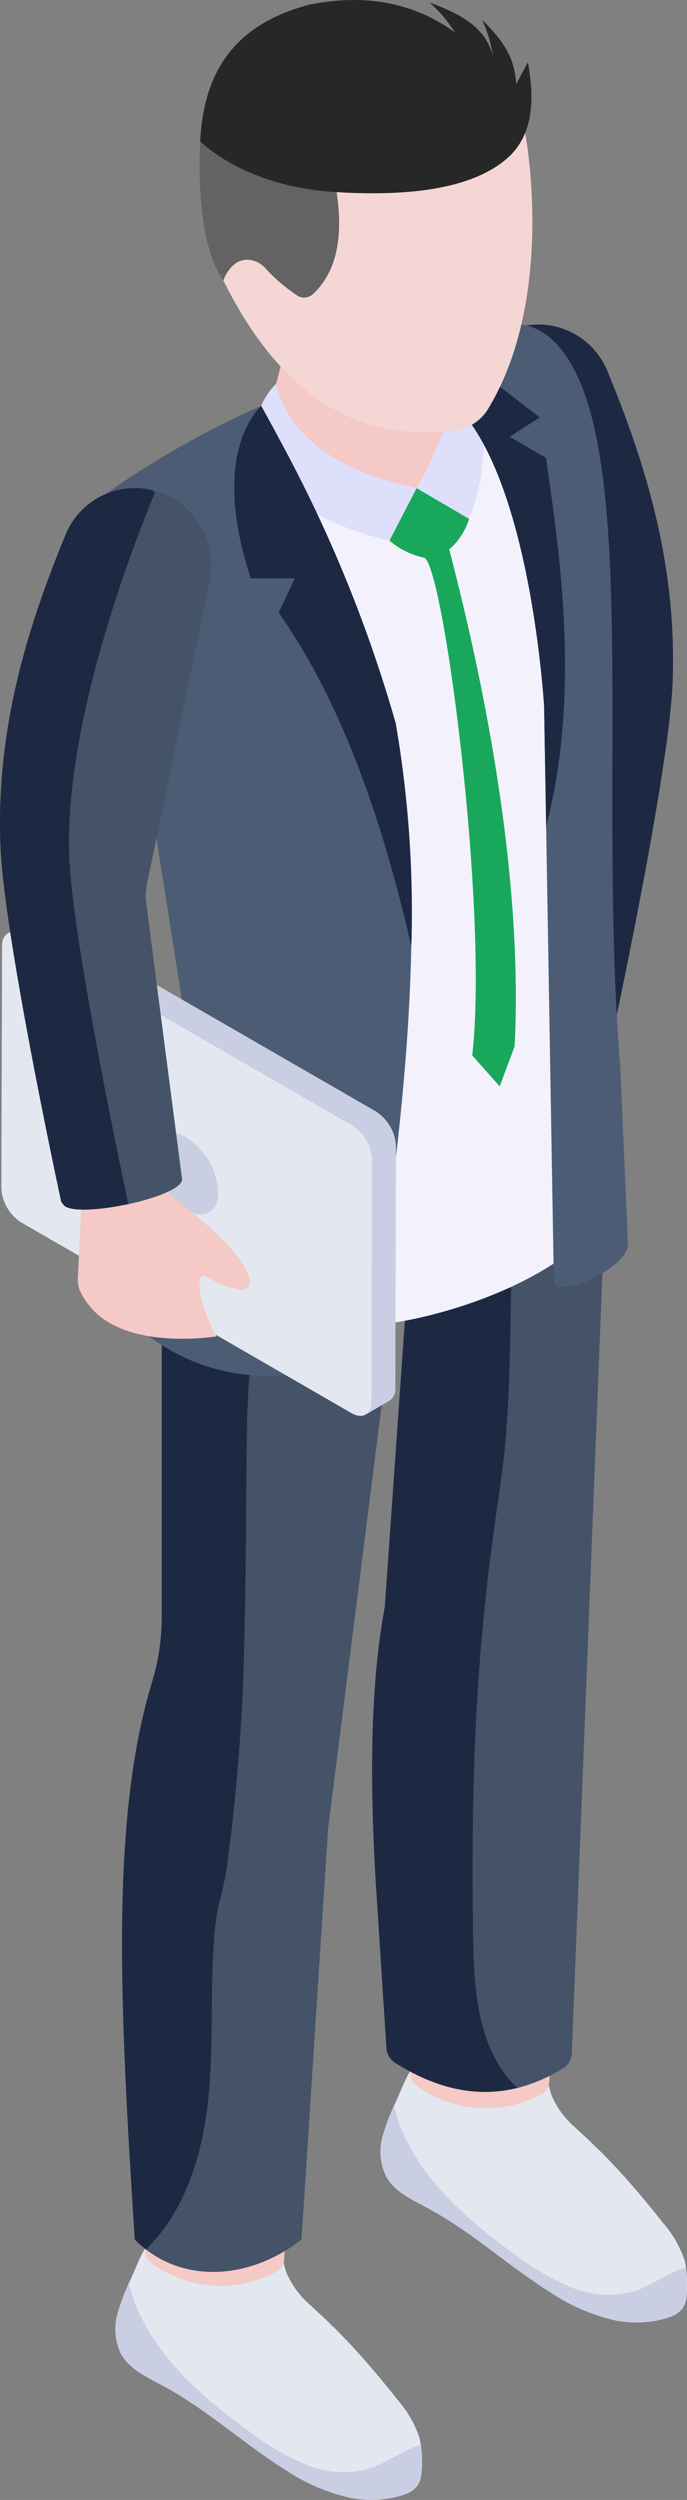 <svg xmlns="http://www.w3.org/2000/svg" xmlns:xlink="http://www.w3.org/1999/xlink" width="94.468" height="343.707" viewBox="0 0 94.468 343.707">
  <rect x="0" y="0" width="94.468" height="343.707" fill="#808080" stroke="none"/>
  <defs>
    <clipPath id="clip-path">
      <rect id="長方形_272" data-name="長方形 272" width="94.468" height="343.707" fill="none"/>
    </clipPath>
  </defs>
  <g id="グループ_767" data-name="グループ 767" transform="translate(0)">
    <g id="グループ_738" data-name="グループ 738" transform="translate(0)" clip-path="url(#clip-path)">
      <path id="パス_815" data-name="パス 815" d="M35.887,146.961l.476,9.683a4.024,4.024,0,0,1-.393,1.964c-4.022,8.2-18.474,5.773-18.474,5.773,1.43-2.643,2.51-5.264,2.314-7.8a.537.537,0,0,0-.789-.434c-1.863,1-6.852,3.426-6,.082,1.051-4.1,11.46-11.595,11.46-11.595Z" transform="translate(45.478 -3.414)" fill="#f5c9c6"/>
      <path id="パス_816" data-name="パス 816" d="M21.75,52.045A10.281,10.281,0,0,0,9.688,46.019a9.81,9.81,0,0,0-.968.3,10.268,10.268,0,0,0-6.54,11.733l8.65,41.926a7.172,7.172,0,0,1,.093,2.4L5.989,140.336c-.251,1.244,3.422,2.673,7.363,3.531,4.238.916,8.776,1.177,9.053-.169,0,0,7.868-36.421,8.331-48.818.58-15.366-3.228-28.915-8.986-42.834" transform="translate(61.754 -1.079)" fill="#1d2943"/>
      <path id="パス_817" data-name="パス 817" d="M19.182,46.026a9.712,9.712,0,0,0-.967.3,10.267,10.267,0,0,0-6.54,11.734l8.65,41.925a7.151,7.151,0,0,1,.092,2.4l-4.934,37.958c-.252,1.245,3.421,2.673,7.363,3.531,1.22-5.707,7.716-36.665,8.136-47.9.58-15.306-6.059-36.017-11.8-49.945" transform="translate(52.26 -1.086)" fill="#455368"/>
      <path id="パス_818" data-name="パス 818" d="M42.112,321.995c-.062,2.465-1.328,3.126-3.58,3.673a14.7,14.7,0,0,1-6.549.021,26.75,26.75,0,0,1-8.557-3.73c-5.833-3.62-10.919-8.37-16.938-11.59-2.14-1.167-4.537-2.239-5.718-4.348a7.772,7.772,0,0,1-.441-5.68,28.573,28.573,0,0,1,1.794-4.63c.116-.259.232-.517.35-.8.746-1.717,1.421-3.573,2.778-4.868A9.934,9.934,0,0,1,9.3,287.989a22.988,22.988,0,0,1,7.04-.82c1.878.064,3.946.481,5.17,1.909,1.367,1.592,1.3,3.94,2.061,5.909a12.225,12.225,0,0,0,3.3,4.379c.425.422.872.819,1.3,1.217.541.492,1.059.983,1.577,1.545h.024c.541.491,1.059,1.029,1.577,1.568.9.936,1.791,1.9,2.638,2.855,1.649,1.873,3.252,3.793,4.784,5.76a15.059,15.059,0,0,1,3.069,5.343,15.822,15.822,0,0,1,.271,4.342" transform="translate(52.329 -6.778)" fill="#e3e7f0"/>
      <path id="パス_819" data-name="パス 819" d="M42.093,322.284c-.07,2.465-1.338,3.122-3.591,3.662a14.7,14.7,0,0,1-6.55,0,26.766,26.766,0,0,1-8.545-3.756c-5.821-3.639-10.892-8.4-16.9-11.643-2.136-1.174-4.53-2.254-5.7-4.366A7.769,7.769,0,0,1,.379,300.5a22.04,22.04,0,0,1,1.5-3.92c.259.938.517,1.854.869,2.77,2.957,7.465,9.367,13,15.893,17.7a33.693,33.693,0,0,0,7.7,4.459,13.359,13.359,0,0,0,8.755.446c2.16-.727,4.015-2.183,6.175-2.957a6.539,6.539,0,0,1,.727-.234,19.6,19.6,0,0,1,.094,3.521" transform="translate(52.298 -7.001)" fill="#c9cee2"/>
      <path id="パス_820" data-name="パス 820" d="M38.486,273.578,37.16,292.626a2.127,2.127,0,0,1-1.16,1.76A16.042,16.042,0,0,1,18.946,293.2a2.127,2.127,0,0,1-.905-1.9l1.327-19.048Z" transform="translate(38.372 -6.426)" fill="#f5c9c6"/>
      <path id="パス_821" data-name="パス 821" d="M17.063,172.953h26.5l-4.443,113.4a2.553,2.553,0,0,1-1.176,2.066,22.341,22.341,0,0,1-6.3,2.727q-8.187,2.033-16.847-3.484a2.582,2.582,0,0,1-1.162-2l-1.4-21.738c-.922-14.619-.856-28.018,1.18-38.952Z" transform="translate(39.501 -4.083)" fill="#1d2943"/>
      <path id="パス_822" data-name="パス 822" d="M16.011,204.022c.7-6.615.8-13.283.908-19.95q.082-5.558.168-11.119H29.754l-4.443,113.4a2.556,2.556,0,0,1-1.175,2.066,22.393,22.393,0,0,1-6.3,2.727l-.026-.026c-5.4-5.1-5.966-13.36-6.07-20.793-.26-19.521.169-36.013,2.8-55.354.493-3.645,1.076-7.29,1.466-10.947" transform="translate(53.311 -4.083)" fill="#455368"/>
      <path id="パス_823" data-name="パス 823" d="M79.449,346.976c-.062,2.465-1.327,3.126-3.58,3.673a14.691,14.691,0,0,1-6.548.021,26.756,26.756,0,0,1-8.558-3.73c-5.833-3.62-10.919-8.37-16.938-11.59-2.14-1.167-4.536-2.239-5.717-4.348a7.767,7.767,0,0,1-.441-5.68,28.478,28.478,0,0,1,1.793-4.63c.117-.259.232-.517.351-.8.746-1.716,1.421-3.573,2.778-4.868a9.933,9.933,0,0,1,4.055-2.055,22.985,22.985,0,0,1,7.04-.82c1.878.064,3.946.481,5.169,1.909,1.367,1.592,1.305,3.94,2.061,5.909a12.248,12.248,0,0,0,3.3,4.38c.426.421.873.818,1.3,1.216.542.492,1.06.983,1.578,1.545h.024c.54.491,1.059,1.029,1.577,1.568.9.936,1.79,1.9,2.637,2.855,1.649,1.873,3.253,3.793,4.785,5.76a15.072,15.072,0,0,1,3.068,5.343,15.746,15.746,0,0,1,.271,4.342" transform="translate(-21.466 -7.368)" fill="#e3e7f0"/>
      <path id="パス_824" data-name="パス 824" d="M79.431,347.265c-.07,2.465-1.338,3.123-3.591,3.662a14.7,14.7,0,0,1-6.55,0,26.766,26.766,0,0,1-8.545-3.756c-5.821-3.639-10.892-8.4-16.9-11.644-2.136-1.174-4.53-2.253-5.7-4.366a7.769,7.769,0,0,1-.423-5.681,22.041,22.041,0,0,1,1.5-3.92c.259.938.517,1.854.869,2.77,2.957,7.465,9.367,13,15.893,17.7a33.693,33.693,0,0,0,7.7,4.459,13.36,13.36,0,0,0,8.755.446c2.16-.727,4.015-2.183,6.175-2.958a6.545,6.545,0,0,1,.727-.234,19.6,19.6,0,0,1,.094,3.521" transform="translate(-21.496 -7.591)" fill="#c9cee2"/>
      <path id="パス_825" data-name="パス 825" d="M75.824,298.56,74.5,317.608a2.127,2.127,0,0,1-1.16,1.76,16.042,16.042,0,0,1-17.054-1.187,2.127,2.127,0,0,1-.905-1.9l1.327-19.048Z" transform="translate(-35.423 -7.016)" fill="#f5c9c6"/>
      <path id="パス_826" data-name="パス 826" d="M45.671,226.592V172.953h24.3l8.656,2.857L68.552,255.466l-3.659,56.522c-6.823,5.318-15.4,5.992-21.389,1.362a16.609,16.609,0,0,1-1.531-1.362c-2.115-32.792-3.308-57.87,2.374-76.653a30.253,30.253,0,0,0,1.323-8.743" transform="translate(-23.433 -4.083)" fill="#455368"/>
      <path id="パス_827" data-name="パス 827" d="M66.182,226.592V172.953H78.956l0,.029c.648,8.872-.922,18.367-1.051,27.318-.144,9.469-.1,18.938-.351,28.42a264.184,264.184,0,0,1-2.439,32.168c-.57,3.853-1.258,4.611-1.621,8.489-.726,7.744-.117,15.566-.908,23.283-.791,7.576-3.139,15.384-8.574,20.69a16.609,16.609,0,0,1-1.531-1.362c-2.115-32.792-3.308-57.87,2.374-76.653a30.253,30.253,0,0,0,1.323-8.743" transform="translate(-43.944 -4.083)" fill="#1d2943"/>
      <path id="パス_828" data-name="パス 828" d="M60.79,48.488,10.657,62.256l7.28,115.238C22.414,192.4,72.48,177.36,68,162.456Z" transform="translate(15.775 -1.145)" fill="#f3f1fc"/>
      <path id="パス_829" data-name="パス 829" d="M8.309,56.878v0q1.374,2.444,2.666,4.9L31.787,54.51q.308.141.605.308c12.736,7.007,14.815,43.4,14.815,43.4l.169,9.959,1.175,69.291c1.057,2.063,9.95-2.032,10.192-5.23l-1.076-24.674c-3.334-40.977,3.5-89.22-9.832-100.212a7.957,7.957,0,0,0-6.112-1.7C29.534,47.307,17.777,52.022,8.309,56.878" transform="translate(27.612 -1.076)" fill="#4c5c75"/>
      <path id="パス_830" data-name="パス 830" d="M41.308,178.466a5.1,5.1,0,0,0,1.648,4.829c8.591,7.512,18.429,8.739,29.133,5.6a5.122,5.122,0,0,0,3.62-4.1c2.995-18.646,5.218-36.7,5.54-53.313a152.751,152.751,0,0,0-2.151-30.7A190.7,190.7,0,0,0,63.28,62.055q-1.2-2.263-2.455-4.525c-.069-.126-.142-.253-.211-.379A124.023,124.023,0,0,0,38.786,69.578l10.57,66.985a24.4,24.4,0,0,1-1.642,14.149c-3.915,8.916-4.554,18.54-6.406,27.755" transform="translate(-24.693 -1.349)" fill="#4c5c75"/>
      <path id="パス_831" data-name="パス 831" d="M28.89,78.3c2.656,1.027,8.863,48.663,6.6,68.425l3.776,4.257,2.051-5.5c1-19.515-2.536-43.6-8.993-68.324a9.112,9.112,0,0,0,2.735-4.2l-7.214-4.24-3.739,7.229A10.726,10.726,0,0,0,28.89,78.3" transform="translate(29.445 -1.622)" fill="#19a85b"/>
      <path id="パス_832" data-name="パス 832" d="M37.761,59.594a28.626,28.626,0,0,1-1.9,13l-7.222-4.228c0-.237,4.53-9.349,5.187-15.126Z" transform="translate(28.647 -1.257)" fill="#dedffb"/>
      <path id="パス_833" data-name="パス 833" d="M17.177,54.885C29.913,61.891,31.992,98.29,31.992,98.29l.279,16.492c4.648-18.012,2.044-36.375-.011-50.686l-5-2.9,4.124-2.667L18.266,48.426Z" transform="translate(42.828 -1.143)" fill="#1d2943"/>
      <path id="パス_834" data-name="パス 834" d="M30.981,53.794l1.682-6.544,24.39-3.581C58.175,50.635,53.594,62.4,50.3,68.128l-14.333-.374-4.985-9.908Z" transform="translate(6.992 -1.031)" fill="#f5c9c6"/>
      <path id="パス_835" data-name="パス 835" d="M40.881,54.039a9.582,9.582,0,0,0-2.668,8.508A11.2,11.2,0,0,0,42.888,69.8a39.253,39.253,0,0,0,13.573,5.8l3.74-7.229C50.04,66.135,42.8,61.9,40.881,54.039" transform="translate(-2.909 -1.276)" fill="#dedffb"/>
      <path id="パス_836" data-name="パス 836" d="M41.073,80.865h6.034L44.9,85.591c8.255,11.685,14.045,27.463,18.24,45.891a152.762,152.762,0,0,0-2.151-30.706A190.765,190.765,0,0,0,45.167,62.055c-.8-1.51-1.826-3.4-2.667-4.9-2.512,2.537-6.136,9.444-1.427,23.714" transform="translate(-6.579 -1.349)" fill="#1d2943"/>
      <path id="パス_837" data-name="パス 837" d="M63.278,18.565s4.359,22.605-5.21,38.126a6.465,6.465,0,0,1-4.375,2.8c-5.833.493-20.7,2.1-31.912-20.658l3.258-20.579,25.617-6.23Z" transform="translate(8.933 -0.284)" fill="#f4d6d4"/>
      <path id="パス_838" data-name="パス 838" d="M49.084,19.907s-.933,13.384,3.18,19.1c0,0,1.136-3.389,3.954-2.76A3.577,3.577,0,0,1,58.012,37.3a22.893,22.893,0,0,0,4.528,3.86,1.762,1.762,0,0,0,2.053-.279c3.271-3.059,4.169-7.866,3.245-14.016l-14.953-7.4Z" transform="translate(-21.55 -0.46)" fill="#646262"/>
      <path id="パス_839" data-name="パス 839" d="M21.909,19.447C22.39,9.218,27.208,3.242,36.825.659c7.426-1.513,14.2-.492,20.121,3.8A19.689,19.689,0,0,0,53.46.361c4.1,1.491,7.754,3.349,8.709,7.451a18.292,18.292,0,0,0-1.5-5.1c2.287,2.331,4.5,4.726,4.681,8.85l1.61-2.993c1.016,5.4.584,9.968-2.584,12.961-4.307,3.994-12.329,5.63-24.147,4.856-7.6-.515-14.046-3.1-18.322-6.935" transform="translate(5.625 0)" fill="#272727"/>
      <path id="パス_840" data-name="パス 840" d="M41,166.4a6,6,0,0,0,2.7,4.7l45.435,26.217c1,.593,1.851.481,2.333-.148a1.176,1.176,0,0,1-.37.371l3.258-1.925a1.976,1.976,0,0,0,.815-1.741l.073-33.253a6.128,6.128,0,0,0-2.7-4.74L47.11,129.662a1.925,1.925,0,0,0-1.964-.186L42,131.328a1.842,1.842,0,0,0-.889,1.815Z" transform="translate(-40.812 -3.052)" fill="#c9cee2"/>
      <path id="パス_841" data-name="パス 841" d="M40.991,131.378a1.923,1.923,0,0,1,1.941.192L88.361,157.8a6.014,6.014,0,0,1,2.724,4.708l-.1,33.27a1.913,1.913,0,0,1-.79,1.748l3.269-1.9a1.9,1.9,0,0,0,.8-1.748l.094-33.263a5.987,5.987,0,0,0-2.724-4.715L46.2,129.666a1.917,1.917,0,0,0-1.941-.187Z" transform="translate(-39.91 -3.052)" fill="#c9cee2"/>
      <path id="パス_842" data-name="パス 842" d="M47.175,131.616c-1.5-.869-2.732-.174-2.737,1.559l-.095,33.266a5.993,5.993,0,0,0,2.719,4.71l45.43,26.229c1.51.871,2.737.177,2.742-1.557l.094-33.266a5.991,5.991,0,0,0-2.723-4.712Z" transform="translate(-44.156 -3.098)" fill="#e3e7f0"/>
      <path id="パス_843" data-name="パス 843" d="M70.356,160.192c-2.385-1.378-4.331-.269-4.339,2.472a9.513,9.513,0,0,0,4.311,7.476c2.394,1.383,4.34.273,4.348-2.477a9.515,9.515,0,0,0-4.32-7.471" transform="translate(-44.666 -3.767)" fill="#c9cee2"/>
      <path id="パス_844" data-name="パス 844" d="M73.667,167.66s10.409,7.5,11.46,11.6c.857,3.344-4.132.922-6-.082a.537.537,0,0,0-.79.433c-.2,2.539.885,5.159,2.315,7.8,0,0-14.453,2.425-18.474-5.773a4.02,4.02,0,0,1-.393-1.965l.475-9.683Z" transform="translate(-51.083 -3.958)" fill="#f5c9c6"/>
      <path id="パス_845" data-name="パス 845" d="M67.287,117.906c.462,12.4,8.33,48.819,8.33,48.819.277,1.344,4.817,1.084,9.053.168,3.942-.857,7.615-2.286,7.363-3.531L87.1,125.4a7.151,7.151,0,0,1,.092-2.4L95.84,81.083A10.268,10.268,0,0,0,89.3,69.348a9.711,9.711,0,0,0-.967-.3,10.283,10.283,0,0,0-12.061,6.026c-5.758,13.92-9.566,27.469-8.986,42.834" transform="translate(-67.229 -1.622)" fill="#1d2943"/>
      <path id="パス_846" data-name="パス 846" d="M67.264,119c.42,11.238,6.918,42.195,8.136,47.9,3.943-.858,7.616-2.287,7.363-3.531L77.83,125.411a7.172,7.172,0,0,1,.093-2.4L86.572,81.09a10.268,10.268,0,0,0-6.539-11.734,10.069,10.069,0,0,0-.968-.3c-5.74,13.927-12.381,34.639-11.8,49.945" transform="translate(-57.96 -1.63)" fill="#455368"/>
      <path id="パス_847" data-name="パス 847" d="M73.451,167.942s10.409,7.5,11.46,11.6c.857,3.344-4.132.922-6-.082a.537.537,0,0,0-.79.433c-.2,2.539.885,5.159,2.315,7.8,0,0-14.453,2.425-18.474-5.773a4.02,4.02,0,0,1-.393-1.965l.476-9.683Z" transform="translate(-50.657 -3.964)" fill="#f5c9c6"/>
      <path id="パス_848" data-name="パス 848" d="M67.071,118.189c.462,12.4,8.33,48.819,8.33,48.819.277,1.344,4.817,1.084,9.053.168,3.942-.857,7.615-2.286,7.363-3.531l-4.934-37.958a7.151,7.151,0,0,1,.092-2.4l8.649-41.925a10.266,10.266,0,0,0-6.539-11.734,9.71,9.71,0,0,0-.967-.3,10.281,10.281,0,0,0-12.061,6.026c-5.758,13.919-9.566,27.469-8.986,42.834" transform="translate(-66.802 -1.629)" fill="#1d2943"/>
      <path id="パス_849" data-name="パス 849" d="M67.048,119.281c.421,11.238,6.919,42.195,8.136,47.9,3.944-.858,7.617-2.287,7.364-3.531l-4.934-37.959a7.172,7.172,0,0,1,.093-2.4l8.649-41.926a10.269,10.269,0,0,0-6.539-11.734,10.073,10.073,0,0,0-.968-.3c-5.74,13.927-12.381,34.639-11.8,49.945" transform="translate(-57.533 -1.637)" fill="#455368"/>
    </g>
  </g>
</svg>
